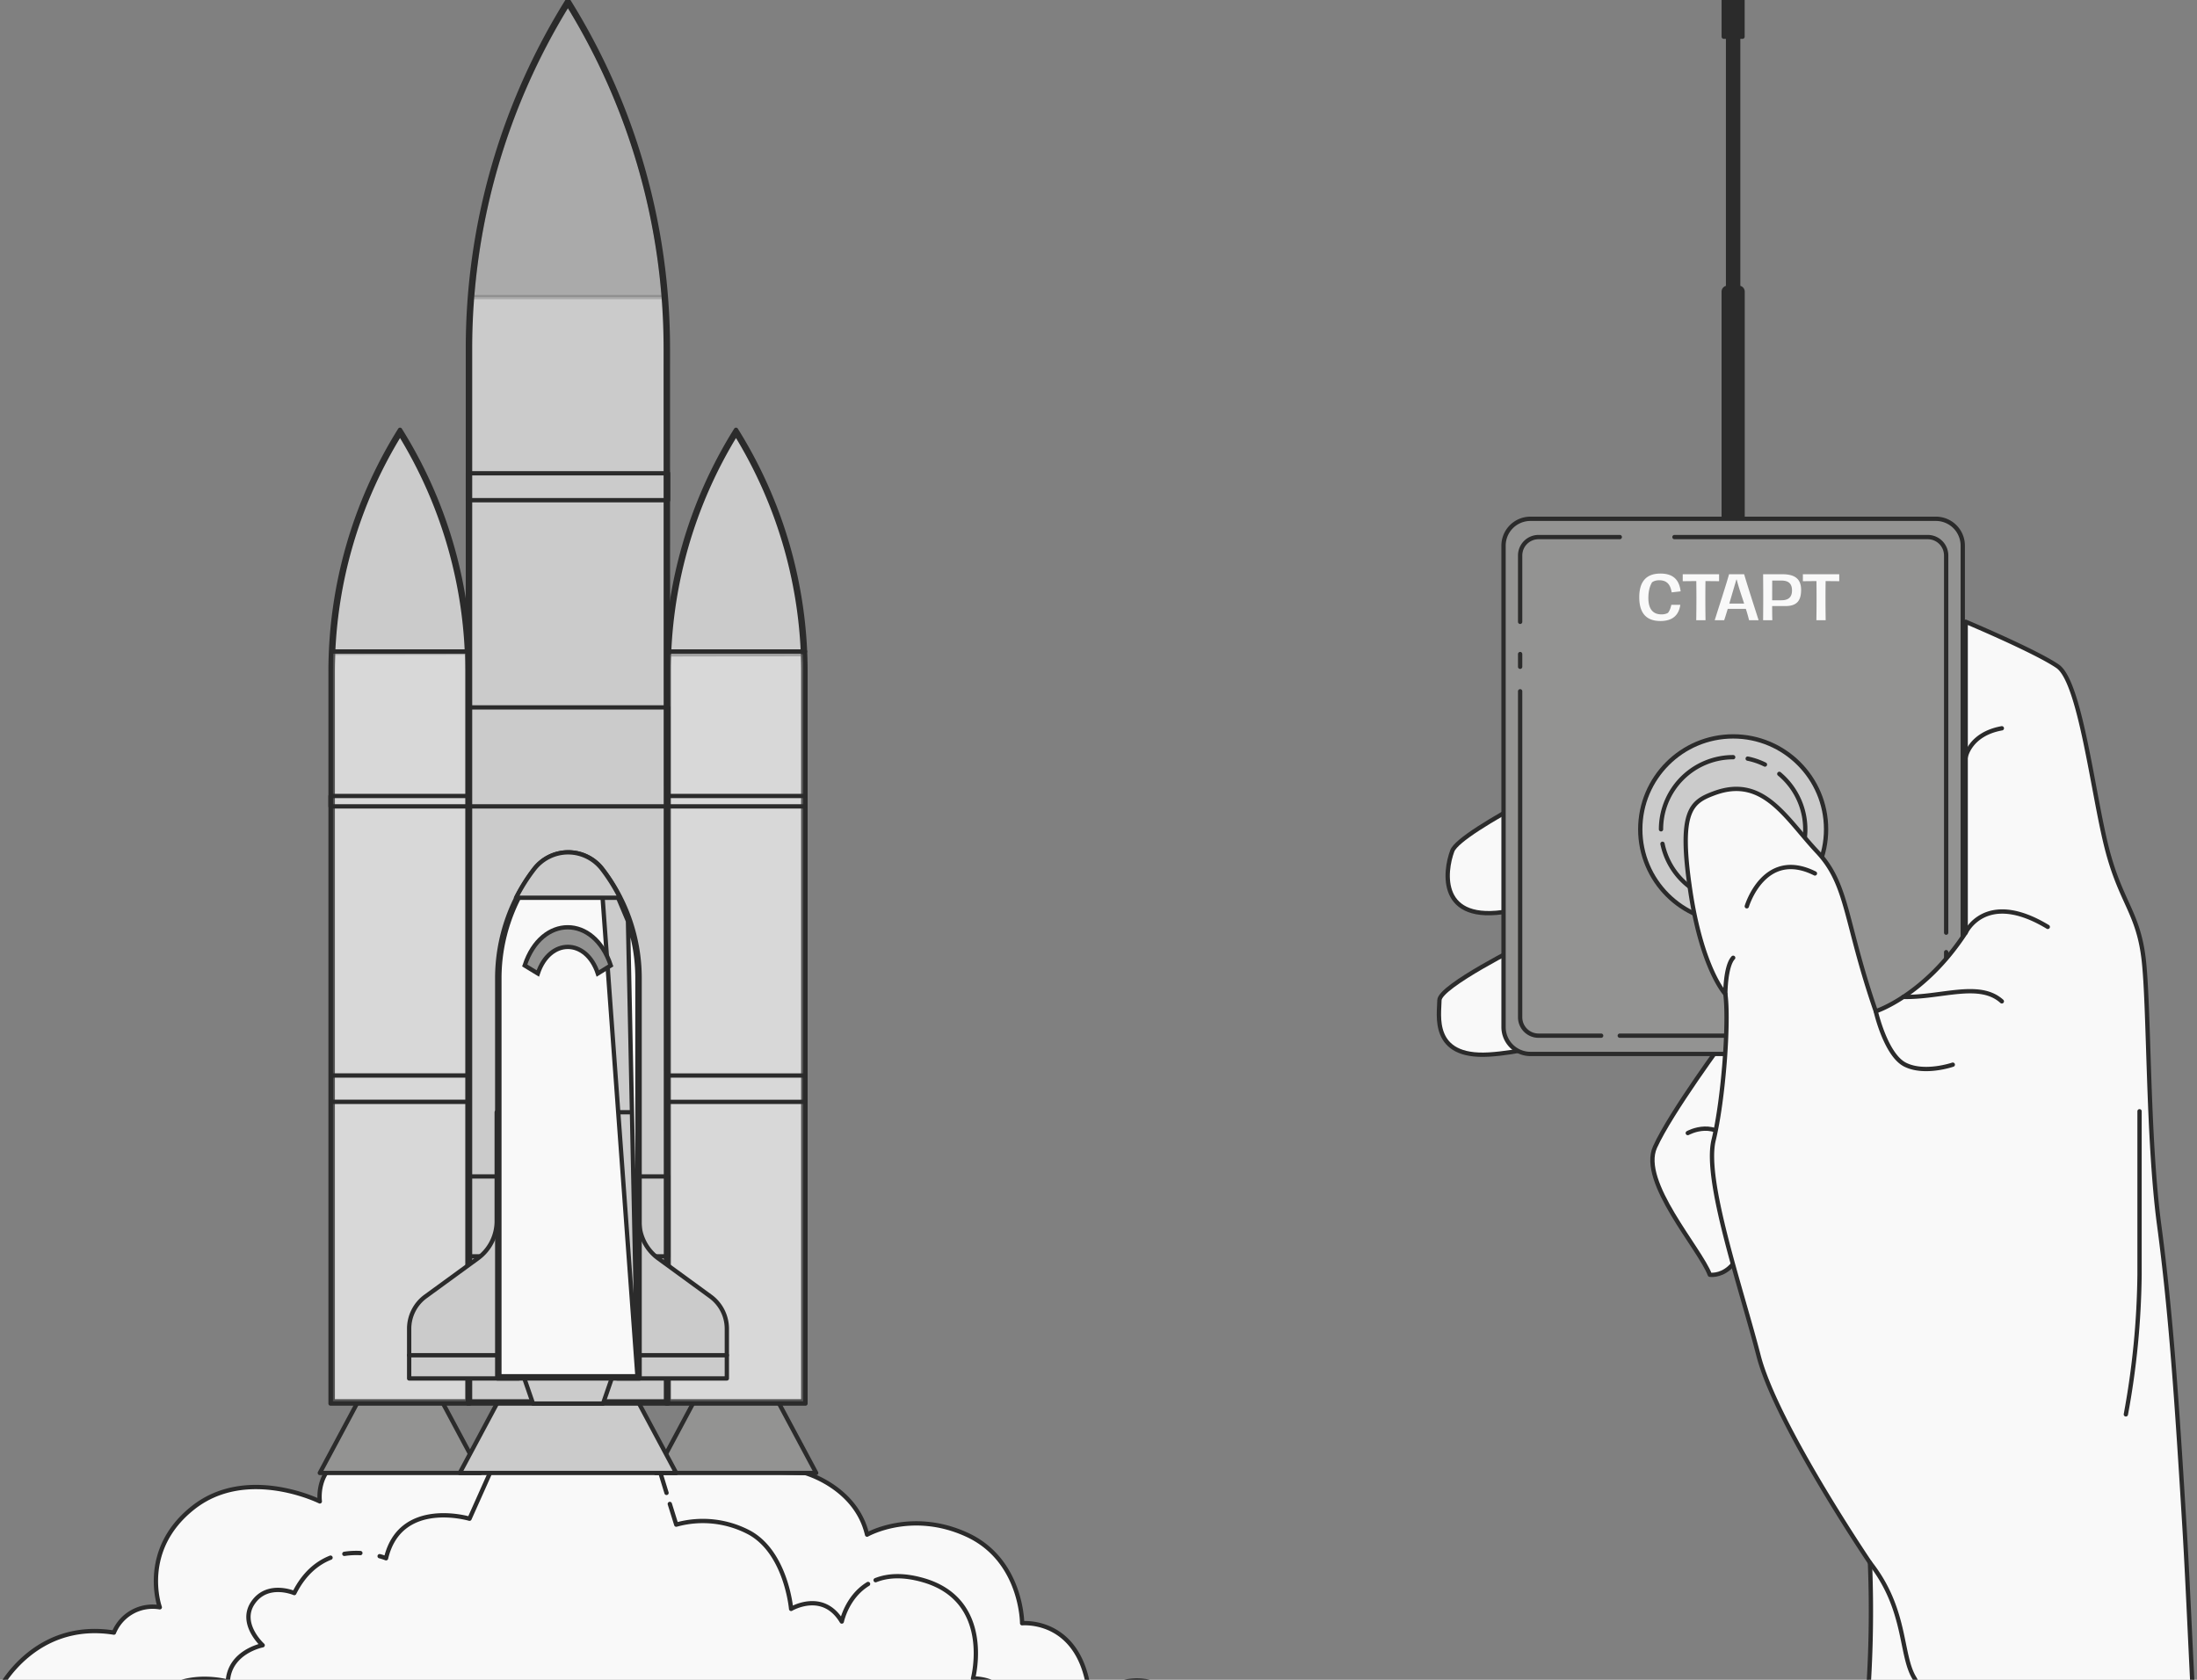 <?xml version="1.0" encoding="UTF-8"?> <svg xmlns="http://www.w3.org/2000/svg" width="510" height="390" fill="none"><rect width="100%" height="100%" fill="#808080" stroke="none"/><g clip-path="url(#a)"><path d="M0 391.904s8.077-15.783 26.442-12.859a9.712 9.712 0 0 1 10.65-5.877s-4.773-13.221 7.715-23.109c12.487-9.888 29.431-1.476 29.431-1.476s-1.068-7.428 5.868-10.12l106.873 3.547s11.726 3.268 14.298 14.288c0 0 10.287-5.877 23.136 0 12.85 5.877 12.859 20.575 12.859 20.575s14.586-1.477 15.784 18.466c0 0 9.228-11.652 22.774 0" fill="#F9F9F9"></path><path d="M0 391.904s8.077-15.783 26.442-12.859a9.712 9.712 0 0 1 10.65-5.877s-4.773-13.221 7.715-23.109c12.487-9.888 29.431-1.476 29.431-1.476s-1.068-7.428 5.868-10.12l106.873 3.547s11.726 3.268 14.298 14.288c0 0 10.287-5.877 23.136 0 12.85 5.877 12.859 20.575 12.859 20.575s14.586-1.477 15.784 18.466c0 0 9.228-11.652 22.774 0" stroke="#2B2B2B" stroke-linecap="round" stroke-linejoin="round"></path><path d="M76.726 361.646c-3.082 1.226-6.137 3.667-8.411 8.217 0 0-6.174-2.665-9.554 2.2s2.21 9.916 2.21 9.916-7.716 1.476-8.087 8.449c0 0-7.882-2.247-14.121 1.569M83.653 360.578a18.17 18.17 0 0 0-3.714.186M154.724 346.605l-2.497-8.17h-36.896l-6.342 14.168s-16.062-4.781-19.376 9.182c-.485-.192-.98-.353-1.486-.482M201.509 367.755c-4.93 2.999-6.1 8.718-6.1 8.718-4.401-7.344-11.764-2.934-11.764-2.934s-1.104-12.859-9.553-17.64a22.991 22.991 0 0 0-17.111-1.922l-1.495-4.8M232.546 392.015c-2.692-2.479-6.675-2.321-6.675-2.321s4.781-17.993-11.383-22.774c-4.828-1.421-8.476-1.142-11.225-.047" stroke="#2B2B2B" stroke-linecap="round" stroke-linejoin="round"></path><path d="M189.467 341.982h-37.24l9.284-17.362h18.671l9.285 17.362zM111.478 341.982h-37.24l9.284-17.362h18.671l9.285 17.362z" fill="#939392" stroke="#2B2B2B" stroke-linecap="round" stroke-linejoin="round"></path><path d="M156.971 341.982h-50.237l9.284-17.362h31.669l9.284 17.362z" fill="#CBCBCB" stroke="#2B2B2B" stroke-linecap="round" stroke-linejoin="round"></path><path d="M155.225 325.364V155.959a105.332 105.332 0 0 1 15.627-55.222 105.35 105.35 0 0 1 15.627 55.222v169.405h-31.254z" fill="#CBCBCB" stroke="#2B2B2B"></path><mask id="b" style="mask-type:luminance" maskUnits="userSpaceOnUse" x="154" y="99" width="33" height="227"><path d="M155.225 325.364V155.959a105.332 105.332 0 0 1 15.627-55.222 105.35 105.35 0 0 1 15.627 55.222v169.405h-31.254z" fill="#fff" stroke="#fff"></path></mask><g mask="url(#b)"><path opacity=".3" d="m155.297 151.928 31.091-.054c.054 1.341.091 2.686.091 4.03v169.46h-31.254V155.959c0-1.358 0-2.7.072-4.031z" fill="#F9F9F9" stroke="#2B2B2B"></path></g><path d="M186.979 325.864h-32.254V155.959a105.831 105.831 0 0 1 16.127-56.17 105.85 105.85 0 0 1 16.127 56.17v169.905z" stroke="#2B2B2B" stroke-linecap="round" stroke-linejoin="round"></path><path d="M77.236 325.364V155.959a105.34 105.34 0 0 1 15.626-55.222 105.336 105.336 0 0 1 15.627 55.222v169.405H77.235z" fill="#CBCBCB" stroke="#2B2B2B"></path><mask id="c" style="mask-type:luminance" maskUnits="userSpaceOnUse" x="76" y="99" width="33" height="227"><path d="M77.236 325.364V155.959a105.34 105.34 0 0 1 15.626-55.222 105.336 105.336 0 0 1 15.627 55.222v169.405H77.235z" fill="#fff" stroke="#fff"></path></mask><g mask="url(#c)"><path opacity=".3" d="M108.381 151.521c.063 1.463.108 2.928.108 4.392v169.451H77.235V155.959c0-1.464.046-2.93.109-4.393l31.037-.045z" fill="#F9F9F9" stroke="#2B2B2B"></path></g><path d="M108.989 325.864H76.735V155.959a105.841 105.841 0 0 1 16.127-56.17 105.835 105.835 0 0 1 16.127 56.17v169.905zM186.867 151.262h-31.771M154.715 187.22h32.254v-2.414h-32.254v2.414zM154.724 255.822h32.143v-6.118h-32.143v6.118zM76.838 151.262h31.78" stroke="#2B2B2B" stroke-linecap="round" stroke-linejoin="round"></path><path d="M108.989 184.806H76.735v2.414h32.254v-2.414zM108.98 249.695H76.838v6.118h32.142v-6.118z" stroke="#2B2B2B" stroke-linecap="round" stroke-linejoin="round"></path><path d="m154.54 80.942.056 244.422h-45.478V80.951A152.076 152.076 0 0 1 131.829.947a152.143 152.143 0 0 1 22.711 79.994z" fill="#CBCBCB" stroke="#2B2B2B"></path><path opacity=".2" d="M154.117 68.975h-44.513A151.934 151.934 0 0 1 131.857.983a151.954 151.954 0 0 1 22.26 67.992z" fill="#2B2B2B" stroke="#2B2B2B"></path><path d="M155.096 325.864h-46.478V80.951A152.577 152.577 0 0 1 131.829 0a152.642 152.642 0 0 1 23.211 80.941l.056 244.923z" stroke="#2B2B2B" stroke-linecap="round" stroke-linejoin="round"></path><path d="M155.096 109.881h-46.478v6.248h46.478v-6.248zM155.096 164.241h-46.478v22.979h46.478v-22.979zM155.096 273.138h-46.478v18.55h46.478v-18.55z" stroke="#2B2B2B" stroke-linecap="round" stroke-linejoin="round"></path><path d="M148.402 283.518v-25.291h-5.144v61.806h25.467v-11.54a9.28 9.28 0 0 0-3.815-7.502l-12.117-8.839a10.702 10.702 0 0 1-4.391-8.634zM115.303 283.518v-25.291h5.144v61.806H94.979v-11.54a9.28 9.28 0 0 1 3.816-7.502l12.126-8.839a10.694 10.694 0 0 0 4.382-8.634z" fill="#CBCBCB" stroke="#2B2B2B" stroke-linecap="round" stroke-linejoin="round"></path><path d="M94.98 314.648h73.746" stroke="#2B2B2B" stroke-linecap="round" stroke-linejoin="round"></path><path d="M139.99 325.864h-16.266l-2.785-8.077h21.837l-2.786 8.077z" fill="#CBCBCB" stroke="#2B2B2B" stroke-linecap="round" stroke-linejoin="round"></path><path d="m143.583 208.662-.001-.002a40.828 40.828 0 0 0-4.163-6.613l4.164 6.615zm0 0a39.594 39.594 0 0 1 2.192 5.189v.001m-2.192-5.19 2.192 5.19m0 0a40.872 40.872 0 0 1 2.201 13.235v92.446m-2.201-105.681 2.201 105.681m0 0h-32.052v-92.445a41.081 41.081 0 0 1 8.558-25.041 9.451 9.451 0 0 1 14.936-.001l8.558 117.487z" fill="#F9F9F9" stroke="#2B2B2B"></path><path d="M148.476 227.087v92.946h-33.052v-92.946a41.583 41.583 0 0 1 8.662-25.346 9.959 9.959 0 0 1 7.864-3.852 9.959 9.959 0 0 1 7.864 3.852 41.314 41.314 0 0 1 4.215 6.694 40.188 40.188 0 0 1 2.219 5.255 41.395 41.395 0 0 1 2.228 13.397z" stroke="#2B2B2B" stroke-linecap="round" stroke-linejoin="round"></path><path d="m141.18 223.937-2.141 1.322c-1.47-3.872-4.288-5.918-7.218-5.918-2.931 0-5.756 2.047-7.238 5.922l-2.179-1.328c1.936-5.51 5.717-8.146 9.385-8.146s7.452 2.637 9.391 8.148z" fill="#F9F9F9" stroke="#2B2B2B"></path><path d="M138.774 226.01c-2.702-8.226-11.197-8.226-13.927 0l-3.045-1.857c3.881-11.819 16.09-11.819 19.98 0l-3.008 1.857z" fill="#939392" stroke="#2B2B2B" stroke-miterlimit="10"></path><path d="M143.936 208.435h-24.139a41.245 41.245 0 0 1 4.215-6.694 9.956 9.956 0 0 1 7.864-3.852c1.517 0 3.015.347 4.378 1.014a9.968 9.968 0 0 1 3.486 2.838 41.364 41.364 0 0 1 4.196 6.694z" fill="#CBCBCB" stroke="#2B2B2B" stroke-linecap="round" stroke-linejoin="round"></path><path d="M405.495 279.117c.459 18.346-8.61 16.844-8.61 16.844a37.463 37.463 0 0 0-3.44-6.02c-4.747-7.304-12.017-17.543-9.288-23.608a88.918 88.918 0 0 1 6.066-10.457c4.861-7.453 10.445-14.986 10.445-14.986l-24.216-4.014s-17.199 7.132-30.855 7.958h-1.055c-12.429.241-10.422-9.505-10.422-12.613 0-1.341 3.359-3.795 7.292-6.214 5.607-3.44 12.406-6.823 12.406-6.823l-3.68-7.625a22.15 22.15 0 0 1-6.433.344c-9.425-1.031-8.129-10.319-6.604-14.355.435-1.147 2.602-2.912 5.664-4.93 9.689-6.387 28.241-15.285 28.241-15.285h27.209l26.773 73.085s-19.94 10.377-19.493 28.699z" fill="#F9F9F9"></path><path d="M398.237 177.333h-27.208s-32.105 15.399-33.905 20.215c-1.801 4.816-3.291 16.947 13.036 14.011l3.681 7.625s-19.699 9.792-19.699 13.037c0 3.245-2.121 13.427 11.466 12.613 13.588-.814 30.855-7.958 30.855-7.958l24.217 4.014s-12.865 17.359-16.5 25.443c-3.635 8.083 10.434 23.528 12.727 29.628 0 0 9.07 1.479 8.611-16.844-.458-18.322 19.493-28.665 19.493-28.665" stroke="#2B2B2B" stroke-linecap="round" stroke-linejoin="round"></path><path d="M391.793 263.065s6.823-3.818 10.538 3.268" stroke="#2B2B2B" stroke-linecap="round" stroke-linejoin="round"></path><path d="M401.024 66.32h2.602a1.387 1.387 0 0 1 1.388 1.387v55.839h-5.378v-55.84a1.382 1.382 0 0 1 .407-.98 1.384 1.384 0 0 1 .981-.406z" fill="#2B2B2B"></path><path d="M403.993 6.226h-3.348v62.845h3.348V6.226z" fill="#2B2B2B"></path><path d="M404.498 0h-4.357v8.52h4.357V0z" fill="#2B2B2B" stroke="#2B2B2B" stroke-linecap="round" stroke-linejoin="round"></path><path d="M449.387 120.451h-94.124a6.237 6.237 0 0 0-6.238 6.237v111.771a6.237 6.237 0 0 0 6.238 6.237h94.124a6.237 6.237 0 0 0 6.238-6.237V126.688a6.237 6.237 0 0 0-6.238-6.237z" fill="#939392"></path><path d="M449.387 120.451h-94.124a6.237 6.237 0 0 0-6.238 6.237v111.771a6.237 6.237 0 0 0 6.238 6.237h94.124a6.237 6.237 0 0 0 6.238-6.237V126.688a6.237 6.237 0 0 0-6.238-6.237zM451.772 221.065v3.405" stroke="#2B2B2B" stroke-linecap="round" stroke-linejoin="round"></path><path d="M388.698 124.693h58.797a4.278 4.278 0 0 1 4.277 4.277v87.566M352.878 144.369V128.97a4.276 4.276 0 0 1 4.277-4.277h18.85M352.878 154.803v-2.947M371.682 240.454h-14.527a4.276 4.276 0 0 1-4.277-4.277v-75.676M451.772 236.177a4.276 4.276 0 0 1-4.277 4.277h-71.49" stroke="#2B2B2B" stroke-linecap="round" stroke-linejoin="round"></path><path d="M402.331 214.105c11.911 0 21.567-9.656 21.567-21.568 0-11.911-9.656-21.567-21.567-21.567-11.912 0-21.568 9.656-21.568 21.567 0 11.912 9.656 21.568 21.568 21.568z" fill="#CBCBCB"></path><path d="M402.331 214.105c11.911 0 21.567-9.656 21.567-21.568 0-11.911-9.656-21.567-21.567-21.567-11.912 0-21.568 9.656-21.568 21.567 0 11.912 9.656 21.568 21.568 21.568z" stroke="#2B2B2B" stroke-linecap="round" stroke-linejoin="round"></path><path d="M385.579 192.537a16.743 16.743 0 0 1 10.342-15.469 16.721 16.721 0 0 1 6.41-1.271M397.951 208.693a16.74 16.74 0 0 1-12.028-12.785M413.04 179.672a16.744 16.744 0 0 1 5.031 18.56 16.746 16.746 0 0 1-15.74 11.046M405.702 176.13a16.34 16.34 0 0 1 4.002 1.375M468.547 154.677s-9.069 2.809-12.245 10.686" stroke="#2B2B2B" stroke-linecap="round" stroke-linejoin="round"></path><path d="M509.664 404.59c-1.021-17.532-1.686-35.442-2.557-49.854-1.812-29.892-3.176-49.946-5.894-70.356-2.717-20.409-2.293-51.242-3.634-62.008-1.342-10.767-5.412-13.048-8.611-25.844-3.199-12.797-6.089-38.274-11.34-41.851-5.252-3.578-21.327-10.32-21.327-10.32v72.167c-9.528 14.642-20.868 18.266-20.868 18.266-7.258-21.006-6.341-29.342-13.599-37.059-7.258-7.716-12.486-17.795-23.883-13.575-5.424 2.006-8.325 4.047-5.607 22.45 2.717 18.403 8.164 24.171 8.164 24.171.905 6.283-.448 24.56-2.718 33.916-2.27 9.356 6.352 34.192 10.434 50.072 4.082 15.88 25.856 48.043 25.856 48.043a278.57 278.57 0 0 1-.906 36.324 221.46 221.46 0 0 1-.619 5.446S442.565 420 453.274 420c40.223.012 56.39-15.41 56.39-15.41z" fill="#F9F9F9"></path><path d="M509.664 404.59c-1.021-17.532-1.686-35.442-2.557-49.854-1.812-29.892-3.176-49.946-5.894-70.356-2.717-20.409-2.293-51.241-3.634-62.008-1.342-10.767-5.412-13.048-8.611-25.844-3.199-12.797-6.089-38.274-11.34-41.851-5.252-3.578-21.327-10.32-21.327-10.32v72.167c-9.528 14.642-20.868 18.266-20.868 18.266-7.258-21.006-6.341-29.342-13.599-37.059-7.258-7.716-12.486-17.795-23.883-13.575-5.424 2.006-8.325 4.047-5.607 22.45 2.717 18.403 8.164 24.171 8.164 24.171.905 6.283-.448 24.56-2.718 33.916-2.27 9.356 6.352 34.192 10.434 50.072 4.082 15.88 25.856 48.043 25.856 48.043a278.57 278.57 0 0 1-.906 36.324 221.46 221.46 0 0 1-.619 5.446" stroke="#2B2B2B" stroke-linecap="round" stroke-linejoin="round"></path><path d="M435.433 234.801s2.293 10.113 6.811 12.383c4.518 2.271 11.065 0 11.065 0M456.302 216.536s4.586-10.09 19.056-1.342M456.302 175.797s.905-5.355 8.393-6.708M434.08 362.819c8.611 10.927 6.972 21.35 10.32 26.796 3.348 5.446 2.855 24.95 2.855 24.95M496.662 258.008v37.953a188.139 188.139 0 0 1-3.176 32.414M400.508 230.788s0-6.478 1.823-8.416M405.495 210.413s4.025-13.53 15.812-7.625M441.843 231.453c8.76.195 17.634-3.692 22.851 1.032" stroke="#2B2B2B" stroke-linecap="round" stroke-linejoin="round"></path><path d="M385.443 144.182c-3.304 0-4.914-1.862-4.914-5.516 0-3.64 1.624-5.502 4.914-5.502 3.024 0 4.382 1.512 4.69 4.13l-2.086.238c-.28-1.876-1.162-2.814-2.87-2.814-.644 0-1.204.14-1.666.462-.56.91-.868 2.142-.868 3.668 0 2.492 1.022 3.794 3.052 3.794.574 0 1.092-.112 1.512-.364.378-.49.616-1.12.77-1.862h2.086c-.35 2.408-1.792 3.766-4.62 3.766zm8.313-.182c.028-1.75.042-3.57.042-5.25 0-1.288-.014-2.702-.028-3.836-.938 0-2.128.014-3.15.028v-1.624h8.442v1.624c-.98-.014-2.198-.028-3.164-.028a304.972 304.972 0 0 0 .014 9.086h-2.156zm14.48 0h-2.212a37.476 37.476 0 0 0-.756-2.646H401.068c-.294.994-.574 1.89-.826 2.646h-2.198c.924-2.968 2.548-7.896 3.332-10.682h3.5c.812 2.786 2.366 7.56 3.36 10.682zm-6.804-3.864h3.444c-.616-1.904-1.302-3.864-1.722-5.572h-.084c-.574 1.918-1.134 3.85-1.638 5.572zM409.28 144c.014-1.708.028-3.472.028-5.334 0-1.862-.014-3.64-.028-5.348h4.41c2.758 0 4.41.91 4.41 3.654 0 2.632-1.134 3.738-3.64 3.738h-3.08c0 1.302.014 2.59.042 3.29h-2.142zm2.1-4.634h2.128c1.484 0 2.478-.574 2.478-2.282 0-1.694-.924-2.296-2.492-2.296h-2.1l-.014 4.578zM421.647 144c.028-1.75.042-3.57.042-5.25 0-1.288-.014-2.702-.028-3.836-.938 0-2.128.014-3.15.028v-1.624h8.442v1.624c-.98-.014-2.198-.028-3.164-.028a304.972 304.972 0 0 0 .014 9.086h-2.156z" fill="#F9F9F9"></path></g><defs><clipPath id="a"><path fill="#fff" d="M0 0h510v390H0z"></path></clipPath></defs></svg> 